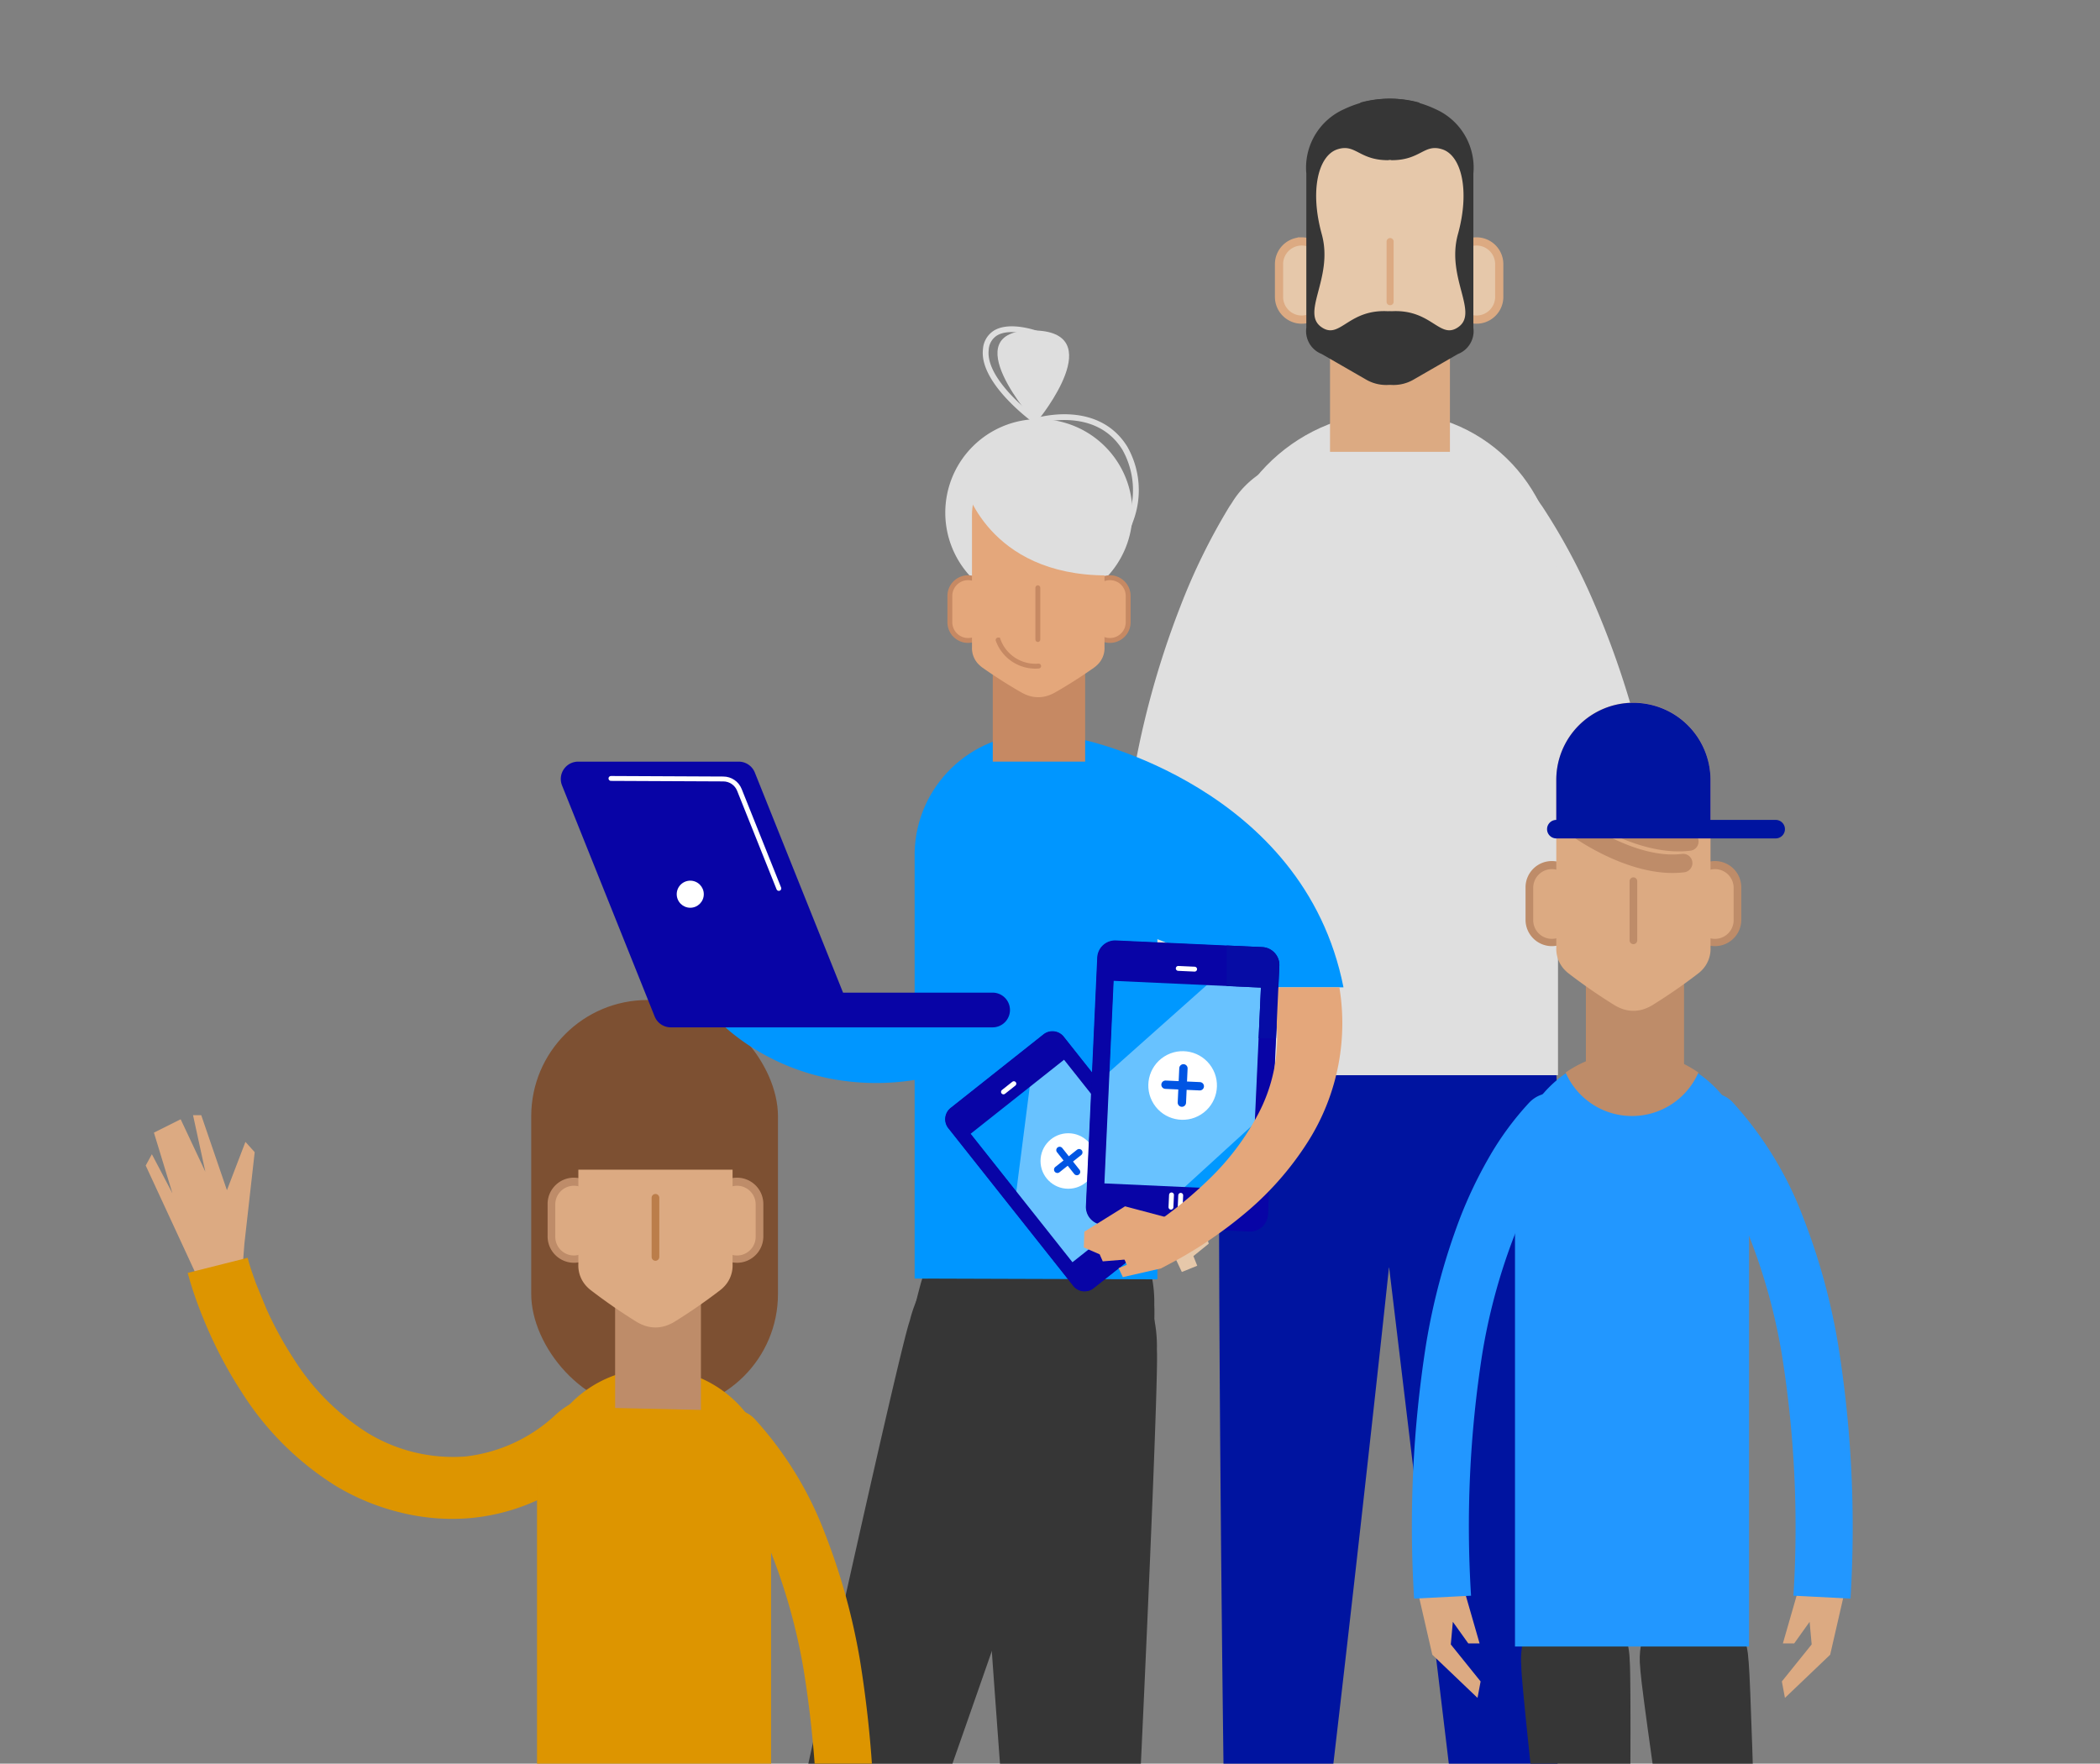 <svg xmlns="http://www.w3.org/2000/svg" width="256" height="215" xmlns:v="https://vecta.io/nano"><rect width="100%" height="100%" fill="#808080" stroke="none"/><style><![CDATA[.B{fill:#dcaa82}.C{fill:none}.D{stroke-miterlimit:10}.E{fill:#fff}.F{fill:#be8c69}.G{stroke-linecap:round}.H{stroke-width:.595}.I{fill:#363636}.J{fill:#e6c8aa}.K{stroke:#fff}.L{fill:#e4a77b}.M{fill:#dfdfdf}.N{fill:#0096ff}.O{fill:#0804a6}.P{stroke-linejoin:round}]]></style><defs><clipPath id="A"><path transform="translate(.286)" d="M0 0h256v215H0z" class="E"/></clipPath><clipPath id="B"><path d="M0 0h73.123v42.651H0z" class="C"/></clipPath><clipPath id="C"><path d="M0 0h35.49v11.78H0z" class="C"/></clipPath><clipPath id="D"><path d="M0 0h52.281v39.572H0z" class="C"/></clipPath><clipPath id="E"><path d="M0 0h8.769v13.445H0z" class="C"/></clipPath></defs><g transform="translate(-.286)" clip-path="url(#A)"><g class="I"><path d="M125.72 276.393v-13.936h5.558l26.3 13.85v.087h-18.254l-6.747-3.258-1.806 3.258z"/><path d="M141.334 165.058l-.017-.616c.143-6.415-3.446-11.783-8.015-13.563-1.054-.426-2.181-.639-3.317-.629h-.041a8.64 8.64 0 0 0-3.3.7c-4.531 1.875-8.006 7.317-7.73 13.727l-.005.617c.091 8.709 6.075 88.225 7.5 103.569l10.155-.106c1.093-15.37 4.861-94.987 4.77-103.699z"/><path d="M128.976 151.814a8.64 8.64 0 0 0-3-1.556l-.02-.005-.02-.006a8.65 8.65 0 0 0-3.367-.279c-4.884.5-9.779 4.717-11.354 10.944l-.182.59c-2.413 8.378-19.506 86.345-22.55 101.468l9.768 2.814c5.468-14.424 31.943-89.689 34.356-98.067l.16-.6c1.979-6.106.08-12.285-3.791-15.303z"/></g><rect width="30.079" height="50.012" rx="14.173" fill="#7d5032" x="65.045" y="121.906"/><path d="M24.314 155.62l-6.266-13.536.752-1.379 2.506 4.763-2.256-7.395 3.259-1.629 3.008 6.392-1.5-6.893h1l3.133 9.149 2.256-5.891 1.128 1.254-1.254 11.154-.25 3.259z" class="B"/><path d="M74.676 170.613c-.973-.533-2.131-.609-3.165-.207-1.303.436-2.499 1.143-3.509 2.074a19.23 19.23 0 0 1-11.016 5.075 20.03 20.03 0 0 1-11.836-2.841 28.8 28.8 0 0 1-9.114-9.152 44.61 44.61 0 0 1-3.253-5.956l-1.3-3.16-.56-1.6-.25-.795-.2-.718-7.308 1.842.3 1.054.3.963a50.6 50.6 0 0 0 .656 1.877q.689 1.857 1.505 3.652c1.09 2.415 2.363 4.744 3.808 6.966 2.932 4.662 6.887 8.595 11.565 11.5a28.2 28.2 0 0 0 7.833 3.2 25.99 25.99 0 0 0 8.548.669c2.887-.27 5.704-1.041 8.326-2.278 2.554-1.211 4.918-2.788 7.018-4.679a8.04 8.04 0 0 0 2.626-4.333c.353-1.151-.033-2.401-.974-3.153z" fill="#dd9500"/><path d="M105.93 232.672l-1.754 7.645-5.514 5.264-.376-2.006 3.634-4.512-.25-2.757-1.88 2.632h-1.379l2.382-8.272z" class="B"/><g class="I"><path d="M72.717 232.922l3.384 69.934"/><path d="M73.269 302.992l5.99-.29c.305-9.1.747-56.16.5-61.3l-.024-.362c-.059-3.788-2.3-6.876-5.033-7.824a5.09 5.09 0 0 0-1.971-.3h-.024a5.1 5.1 0 0 0-1.933.486c-2.632 1.208-4.561 4.5-4.254 8.273l.011.363c.247 5.144 5.557 51.931 6.738 60.954zm13.642-69.99l5.829 69.772"/><path d="M89.913 303.01l5.977-.5c-.014-9.1-1.219-56.151-1.647-61.277l-.038-.362c-.191-3.785-2.536-6.791-5.3-7.643a5.11 5.11 0 0 0-1.98-.228H86.9c-.669.056-1.319.244-1.915.553-2.588 1.3-4.4 4.653-3.962 8.417l.023.362c.427 5.13 7.371 51.702 8.867 60.678z"/></g><g fill="#dededf"><path d="M56.049 307.493v-3.509l16.042-9.525 8.522 6.517v6.517zm56.147 0v-3.509l-16.042-9.525-8.522 6.517v6.517z"/></g><g fill="#dd9500"><path d="M94.285 239.316v-58.23a14.27 14.27 0 0 0-14.266-14.266 14.27 14.27 0 0 0-14.266 14.266v58.23z"/><path d="M87.154 173.146c-.957 1.658-.986 3.507.134 4.683 1.553 1.651 2.91 3.476 4.045 5.438 1.19 2.035 2.222 4.158 3.087 6.351 1.749 4.51 3.035 9.187 3.838 13.958a133.4 133.4 0 0 1 1.433 29.547l6.956.356a140.25 140.25 0 0 0-1.53-31.114 78.23 78.23 0 0 0-4.228-15.329c-1.948-5.185-4.864-9.953-8.594-14.048a3.75 3.75 0 0 0-2.779-1.171 2.78 2.78 0 0 0-2.362 1.329z"/></g><path d="M85.734 171.877l-10.462-.235v-20.794h10.462z" class="F"/><path d="M72.994 146.775c0-1.515-1.227-2.742-2.742-2.743h0c-.728 0-1.426.289-1.941.803s-.804 1.212-.804 1.94v3.949a2.75 2.75 0 0 0 2.745 2.747h0c1.515-.002 2.743-1.232 2.742-2.747" class="B"/><path d="M70.255 153.938a3.22 3.22 0 0 1-3.214-3.214v-3.949c0-1.774 1.438-3.212 3.212-3.212s3.212 1.438 3.212 3.212a.47.47 0 0 1-.708.423.47.47 0 0 1-.227-.423 2.28 2.28 0 0 0-2.276-2.229 2.28 2.28 0 0 0-2.276 2.229v3.949c-.017.825.413 1.594 1.124 2.012s1.593.417 2.304 0 1.142-1.187 1.124-2.012a.47.47 0 0 1 .468-.446.47.47 0 0 1 .468.446c-.001 1.773-1.437 3.211-3.21 3.214z" class="F"/><path d="M87.385 146.775c0-.728.29-1.426.804-1.94s1.213-.803 1.941-.803h0c1.515.001 2.742 1.228 2.742 2.743v3.949c.001 1.515-1.227 2.745-2.742 2.747h0a2.75 2.75 0 0 1-2.745-2.747" class="B"/><path d="M90.131 153.938c-1.774-.002-3.211-1.44-3.212-3.214 0-.258.209-.467.468-.467s.467.209.467.468c-.017.825.413 1.594 1.124 2.012s1.593.417 2.304 0 1.142-1.187 1.124-2.012v-3.949a2.28 2.28 0 0 0-2.276-2.229 2.28 2.28 0 0 0-2.276 2.229c0 .167-.089.321-.234.405s-.323.084-.468 0-.234-.238-.234-.405a3.21 3.21 0 1 1 6.423 0v3.949c-.001 1.774-1.437 3.212-3.211 3.214z" class="F"/><path d="M89.59 154.102v-20.059-.386a9.4 9.4 0 1 0-18.8 0v.487 19.958a3.71 3.71 0 0 0 1.1 2.81 3.9 3.9 0 0 0 .4.354c1.801 1.384 3.67 2.677 5.6 3.873a4.75 4.75 0 0 0 .708.355c1.018.439 2.171.439 3.189 0 .245-.098.482-.217.707-.355a67.67 67.67 0 0 0 5.6-3.873 3.83 3.83 0 0 0 .4-.354 3.71 3.71 0 0 0 1.096-2.81z" class="B"/><path d="M80.189 153.694c-.124 0-.243-.049-.331-.137s-.137-.207-.136-.331v-7.229a.47.47 0 0 1 .468-.446.47.47 0 0 1 .468.446v7.229a.47.47 0 0 1-.468.468z" fill="#bb7d4a"/><path d="M70.434 142.586h20.053l.25-15.29-6.141-3.635-10.276.251-4.512 4.888z" fill="#7d5032"/><path d="M201.942 133.58l-.077 10.534-4.588 10.662-1.9-.7.263-1.086-1.922-1.45 2.445-9.522-3.631 4.617-1.149-.719 5.265-13.315z" class="J"/><path d="M202.907 135.455l-7.109-.248c-.131-2.63-.362-8.01-1.226-14.568-.937-7.298-2.523-14.497-4.74-21.513-3.176-10.223-8.058-19.836-14.439-28.432l-.215-.32c-2.266-2.912-2.767-6.827-1.307-10.216a7.65 7.65 0 0 1 1.285-1.978l.009-.011.01-.011a5.05 5.05 0 0 1 1.959-1.336 7.73 7.73 0 0 1 5.613.175 11.32 11.32 0 0 1 5.248 4.32l.28.386a75.36 75.36 0 0 1 6.374 11.912c3.115 7.234 5.423 14.788 6.884 22.527a127.84 127.84 0 0 1 2.221 23.885c.007 5.154-.275 10.305-.847 15.428z" class="M"/><path d="M138.971 134.037l.438 10.525 4.95 10.5 1.876-.763-.468-1.173 1.87-1.515-2.6-9.337 3.788 4.49 1.124-.758-5.719-13.128z" class="J"/><path d="M138.068 135.948l7.1-.492c.041-2.633.086-8.018.726-14.6a123.6 123.6 0 0 1 4-21.663 94.96 94.96 0 0 1 13.458-28.911l.2-.328c2.165-2.988 2.532-6.918.956-10.255a7.65 7.65 0 0 0-1.352-1.932l-.01-.011-.011-.011c-.557-.575-1.242-1.01-2-1.268-1.848-.584-3.849-.453-5.605.368-2.121.942-3.902 2.513-5.1 4.5l-.268.395a75.45 75.45 0 0 0-5.96 12.124 107.33 107.33 0 0 0-6.107 22.745 127.92 127.92 0 0 0-1.4 23.947 137.48 137.48 0 0 0 1.373 15.392z" class="M"/><g class="E"><path d="M179.309 252.182v-15.739h10.074l23.294 13.85v1.889h-18.253l-5.036-2.676-1.26 2.676zm-18.769 0v-15.739h-10.074l-23.294 13.85v1.889h18.257l5.036-2.676 1.26 2.676z"/></g><path d="M190.089 132.345l-.045-.62c-.141-6.478-4-11.735-8.689-13.327-1.082-.383-2.228-.548-3.374-.487h-.041a8.72 8.72 0 0 0-3.3.851 11.99 11.99 0 0 0-5.075 4.739 11.98 11.98 0 0 0-5.075-4.739 8.72 8.72 0 0 0-3.3-.851h-.041c-1.146-.061-2.292.104-3.374.487-4.689 1.593-8.548 6.849-8.688 13.328l-.046.62c-.478 8.784.342 89.308.768 104.865l10.241.558c1.528-11.143 6.659-56 9.568-83.347l10.02 83.317 10.24-.558c.425-15.559.69-96.052.211-104.836z" fill="#0014a0"/><path d="M148.828 131.074V70.62c.183-11.429 10.076-20.544 21.506-20.36s20.063 9.6 19.879 21.024v59.79z" class="M"/><g stroke="#dcaa82" class="D J"><path d="M177.51 32.202a2.77 2.77 0 0 1 2.77-2.771h0a2.77 2.77 0 0 1 2.77 2.771v3.988c0 1.53-1.24 2.771-2.77 2.772h0a2.77 2.77 0 0 1-2.77-2.772m-15.764-3.988c-.001-1.53-1.241-2.77-2.771-2.771h0a2.77 2.77 0 0 0-2.77 2.771v3.988c0 1.53 1.24 2.771 2.77 2.772h0a2.77 2.77 0 0 0 2.771-2.772"/></g><path d="M162.422 37.394h14.618v17.685h-14.618z" class="B"/><path d="M179.459 40.131V20.842c.006-.109 0-.216 0-.325 0-4.36-4.366-7.893-9.729-7.893s-9.727 3.533-9.727 7.893c0 .138-.008.273 0 .41v19.2c-.027.926.398 1.808 1.141 2.362.13.109.267.21.41.3 1.84 1.143 3.837 2.283 5.795 3.258.236.117.481.217.731.3a5.06 5.06 0 0 0 3.3 0 5.51 5.51 0 0 0 .732-.3c1.957-.975 3.957-2.115 5.8-3.258a3.77 3.77 0 0 0 .408-.3 2.84 2.84 0 0 0 1.139-2.358z" class="J"/><path d="M169.748 37.206a.41.41 0 0 1-.429-.393v-7.4a.43.43 0 0 1 .857 0v7.4c-.011.226-.202.401-.428.393z" class="B"/><g class="I"><path d="M169.934 19.529c3.572 0 3.948-2.068 6.2-1.316s3.384 4.888 1.88 10.34 2.82 9.776-.188 11.468c-2.13 1.2-3.2-2.444-8.084-2.068-3.936.3-.752 8.836-.752 8.836a4.88 4.88 0 0 0 3.7-.563l5.327-3.07a2.99 2.99 0 0 0 1.88-3.2v-18.8a7.8 7.8 0 0 0-4.575-7.833 13.2 13.2 0 0 0-9.212-.814l2.068 6.642z"/><path d="M169.496 19.529c-3.572 0-3.948-2.068-6.2-1.316s-3.384 4.888-1.88 10.34-2.82 9.776.188 11.468c2.13 1.2 3.2-2.444 8.084-2.068 3.937.3.752 8.836.752 8.836a4.88 4.88 0 0 1-3.7-.563l-5.327-3.07a2.99 2.99 0 0 1-1.88-3.2v-18.8a7.8 7.8 0 0 1 4.575-7.833 13.2 13.2 0 0 1 9.212-.814l-2.072 6.645z"/></g><g class="B"><path d="M173.135 194.073l1.754 7.645 5.514 5.264.376-2.006-3.634-4.512.25-2.757 1.88 2.632h1.379l-2.382-8.272zm52.012 0l-1.754 7.645-5.514 5.264-.376-2.006 3.634-4.512-.25-2.757-1.88 2.632h-1.379l2.382-8.272z"/></g><g class="I"><path d="M191.935 194.323l3.384 69.934"/><path d="M192.487 264.394l5.99-.29c.3-9.1.747-56.16.5-61.3l-.024-.363c-.059-3.788-2.3-6.875-5.034-7.824a5.09 5.09 0 0 0-1.971-.3h-.023c-.67.033-1.327.198-1.933.486-2.632 1.208-4.561 4.5-4.255 8.273l.011.363c.247 5.145 5.557 51.932 6.739 60.955zm13.641-69.99l5.829 69.772"/><path d="M209.131 264.413l5.976-.5c-.014-9.1-1.218-56.151-1.646-61.277l-.038-.362c-.191-3.785-2.536-6.791-5.3-7.643-.638-.206-1.311-.284-1.98-.229h-.024c-.668.057-1.319.245-1.915.553-2.588 1.3-4.4 4.654-3.962 8.418l.024.362c.424 5.13 7.368 51.702 8.865 60.678z"/></g><path d="M175.267 268.895v-3.509l16.042-9.525 8.522 6.517v6.517z" fill="#dededf"/><g fill="#2297ff"><path d="M213.502 200.717v-58.23a14.27 14.27 0 0 0-14.266-14.147 14.27 14.27 0 0 0-14.265 14.147v58.23z"/><path d="M191.811 134.543a2.78 2.78 0 0 0-2.37-1.3 3.74 3.74 0 0 0-2.763 1.2 36.41 36.41 0 0 0-4.945 6.768 53.43 53.43 0 0 0-3.483 7.326 79.44 79.44 0 0 0-4.115 15.309 142.84 142.84 0 0 0-1.461 31.032l6.94-.354c-.616-9.854-.157-19.745 1.369-29.5a72.58 72.58 0 0 1 3.743-13.964 46.45 46.45 0 0 1 3.024-6.371c1.112-1.97 2.446-3.805 3.977-5.47 1.104-1.19 1.053-3.03.084-4.676zm14.565 0c-.958 1.658-.987 3.507.133 4.683 1.553 1.651 2.91 3.476 4.045 5.438a45.84 45.84 0 0 1 3.088 6.351 71.38 71.38 0 0 1 3.837 13.958 133.41 133.41 0 0 1 1.434 29.547l6.956.356a140.24 140.24 0 0 0-1.53-31.114 78.12 78.12 0 0 0-4.228-15.329c-1.948-5.185-4.864-9.953-8.593-14.048a3.75 3.75 0 0 0-2.78-1.171 2.78 2.78 0 0 0-2.362 1.329z"/></g><path d="M205.578 133.278l-11.966-.235v-20.794h11.966z" class="F"/><path d="M192.212 108.176c0-1.515-1.228-2.743-2.743-2.743h0c-.728 0-1.426.289-1.941.803s-.804 1.212-.804 1.94v3.949c0 1.516 1.229 2.745 2.745 2.746h0c1.515-.002 2.743-1.231 2.743-2.746" class="B"/><path d="M189.469 115.339c-1.774-.002-3.211-1.439-3.213-3.213v-3.949c0-1.774 1.438-3.212 3.212-3.212s3.212 1.438 3.212 3.212a.47.47 0 0 1-.708.423.47.47 0 0 1-.227-.423 2.28 2.28 0 0 0-2.276-2.229 2.28 2.28 0 0 0-2.276 2.229v3.949c-.017.825.413 1.594 1.124 2.012s1.593.417 2.304 0 1.142-1.187 1.124-2.012a.47.47 0 0 1 .467-.446.47.47 0 0 1 .468.446c-.002 1.773-1.438 3.21-3.211 3.213z" class="F"/><path d="M206.602 108.176c0-.728.29-1.426.805-1.94s1.213-.803 1.941-.803h0a2.74 2.74 0 0 1 2.742 2.743v3.949c.001 1.515-1.227 2.744-2.742 2.746h0c-1.517 0-2.746-1.229-2.746-2.746" class="B"/><path d="M209.348 115.339c-1.773-.002-3.21-1.44-3.212-3.213 0-.258.209-.467.468-.467s.467.209.467.468c-.017.825.413 1.594 1.124 2.012s1.593.417 2.304 0 1.142-1.187 1.124-2.012v-3.949a2.28 2.28 0 0 0-2.276-2.229 2.28 2.28 0 0 0-2.276 2.229c0 .167-.089.321-.234.405s-.323.084-.468 0-.234-.238-.234-.405a3.21 3.21 0 1 1 6.423 0v3.949c-.001 1.773-1.438 3.211-3.211 3.213z" class="F"/><path d="M208.807 115.504v-20.06-.386a9.4 9.4 0 1 0-18.8 0v.487 19.958c-.047 1.05.353 2.071 1.1 2.81a3.87 3.87 0 0 0 .4.353c1.8 1.384 3.669 2.677 5.6 3.873.226.138.462.256.707.355 1.018.439 2.171.439 3.189 0a4.82 4.82 0 0 0 .708-.355 67.6 67.6 0 0 0 5.6-3.873 3.8 3.8 0 0 0 .4-.353c.746-.739 1.144-1.76 1.096-2.809z" class="B"/><g class="F"><path d="M199.406 115.096a.47.47 0 0 1-.331-.136.46.46 0 0 1-.136-.331V107.4a.47.47 0 0 1 .467-.446.47.47 0 0 1 .468.446v7.229a.47.47 0 0 1-.137.331c-.088.088-.207.137-.331.136zm7.924 15.65a14.24 14.24 0 0 0-16.189 0 8.83 8.83 0 0 0 16.189 0zm-3.156-24.325c-5.941 0-11.877-4.234-12.146-4.428a1.13 1.13 0 0 1-.255-1.574 1.13 1.13 0 0 1 1.574-.255c.065.047 6.49 4.616 11.984 3.931a1.13 1.13 0 0 1 1.26.979 1.13 1.13 0 0 1-.979 1.26c-.477.059-.957.088-1.438.087z"/><path d="M204.926 103.789c-5.941 0-11.877-4.234-12.146-4.428a1.13 1.13 0 0 1-.255-1.574 1.13 1.13 0 0 1 1.574-.255c.065.047 6.495 4.616 11.984 3.931a1.13 1.13 0 0 1 1.26.98 1.13 1.13 0 0 1-.98 1.259c-.477.059-.957.088-1.437.087z"/></g><g fill="#0014a0"><path d="M199.405 85.673a9.4 9.4 0 0 0-9.4 9.385v.487 5.533h18.8v-5.635-.386a9.4 9.4 0 0 0-9.4-9.384z"/><path d="M216.751 102.207h-26.743a1.13 1.13 0 0 1-1.128-1.128 1.13 1.13 0 0 1 1.128-1.128h26.743a1.13 1.13 0 0 1 1.128 1.128 1.13 1.13 0 0 1-1.128 1.128z"/></g></g><g clip-path="url(#B)" transform="translate(72.193 107.358)" class="N"><path d="M19.639 12.436l-4.3 4.581a19.9 19.9 0 0 0 2.04 1.822c.922.721 1.891 1.381 2.9 1.974 2.685 1.58 5.617 2.697 8.672 3.306 3.781.736 7.668.729 11.446-.022.515-.1.951-.188 1.525-.335a18.77 18.77 0 0 0 1.642-.492 19.69 19.69 0 0 0 3.216-1.443 20.72 20.72 0 0 0 5.484-4.5 30.39 30.39 0 0 0 5.9-11.253c.974-3.33 1.628-6.746 1.952-10.2.403-3.949.478-7.924.224-11.885l-.042-.407c-.246-4.276-3.022-7.513-6.01-8.131a4.94 4.94 0 0 0-2.091-.021h-.011-.012a5.84 5.84 0 0 0-1.932.785 8.86 8.86 0 0 0-3.748 8.591l.024.352c.09 1.233.654 5.021.71 10a44.74 44.74 0 0 1-.588 8c-.391 2.656-1.312 5.207-2.708 7.5a10.56 10.56 0 0 1-2.422 2.629 9.81 9.81 0 0 1-1.518.951 11.96 11.96 0 0 1-1.829.737c-2.587.874-5.318 1.241-8.044 1.08-3.154-.211-6.221-1.131-8.971-2.69-.649-.339-1.223-.73-1.509-.929z"/></g><path d="M132.112 90.197s26.813 5.645 31.665 30.165h-16.503s-2.106-8.467-15.936-6.45c-15.396 2.244.774-23.715.774-23.715z" class="N"/><g clip-path="url(#C)" transform="translate(108.508 155.862)" class="I"><path d="M32.221 3.765l-.017-.577c.134-6.019-3.233-11.056-7.522-12.726a8.1 8.1 0 0 0-3.112-.591h-.039a8.1 8.1 0 0 0-3.1.654c-4.253 1.76-7.513 6.866-7.253 12.881l-.005.578c.086 8.173 5.7 82.787 7.034 97.186l9.529-.1c1.035-14.424 4.57-89.132 4.485-97.305z"/><path d="M20.624-8.664a8.11 8.11 0 0 0-2.814-1.46h-.019l-.019-.006c-1.026-.294-2.1-.382-3.16-.261-4.583.466-9.176 4.427-10.653 10.269l-.171.553c-2.264 7.862-18.3 81.022-21.16 95.212l9.167 2.642c5.131-13.536 29.973-84.161 32.238-92.023l.15-.558c1.856-5.739.071-11.536-3.559-14.368z"/></g><path d="M111.498 155.86v-51.971c.2-8.047 6.796-14.459 14.845-14.432s14.602 6.483 14.748 14.532v51.967z" class="N"/><path d="M144.241 146.134a.91.91 0 0 1-.148 1.277l-11.312 8.963a.91.91 0 0 1-1.276-.148l-15.231-19.222c-.15-.189-.219-.429-.191-.669s.15-.458.339-.607l11.311-8.963a.91.91 0 0 1 1.276.148z" fill="#0098ff" stroke="#040b8e" stroke-width="1.645" class="D"/><path d="M123.742 146.43l7.555 9.535 5.237-3.468 1.626-14.036-8.026-10.123-4.312 1.872z" opacity=".41" class="E"/><path d="M128.5 125.722a1.76 1.76 0 0 0-1.3.37l-11.311 8.963c-.368.291-.604.716-.658 1.181s.079.933.37 1.301l15.23 19.221a1.77 1.77 0 0 0 2.484.289l11.312-8.963c.137-.109.258-.238.358-.382.438-.64.41-1.491-.07-2.1l-15.232-19.22a1.75 1.75 0 0 0-1.183-.66zm13.625 19.126l-11.389 9.026-12.411-15.662 11.389-9.025z" class="O"/><g class="C D G K"><path d="M136.473 150.389l.753.949m-.041-1.513l.753.95m-.04-1.514l.752.949" stroke-width=".548"/><path d="M122.328 133.108l1.266-1.003" class="H"/></g><circle cx="130.226" cy="141.531" r="3.383" class="E"/><g stroke="#0055e3" stroke-width=".822" class="C G P"><path d="M131.551 140.48l-2.651 2.101"/><path d="M129.175 140.205l2.101 2.651"/></g><path d="M153.517 147.997c-.029.619-.554 1.098-1.174 1.07l-17.832-.812c-.62-.029-1.1-.554-1.072-1.174l1.382-30.3c.013-.298.145-.578.365-.779s.511-.306.809-.292l17.832.812c.298.014.578.145.778.365s.306.511.292.809z" fill="#0098ff" stroke="#040b8e" stroke-width="2.035" class="D"/><path d="M134.143 131.637l-.685 15.032 7.7 1.013 12.909-11.782.727-15.963-5.545-1.752z" opacity=".41" class="E"/><path d="M155.389 116.168a2.17 2.17 0 0 0-1.515-.71l-17.832-.813a2.19 2.19 0 0 0-2.284 2.084l-1.381 30.3a2.19 2.19 0 0 0 2.084 2.284l17.833.813c.217.01.434-.012.644-.067a2.19 2.19 0 0 0 1.64-2.017l1.38-30.3c.029-.58-.176-1.147-.569-1.574zm-2.8 28.912l-17.957-.818 1.125-24.692 17.956.82z" class="O"/><circle cx="4.185" cy="4.185" transform="matrix(.843 -.537 .537 .843 138.393 131.046)" r="4.185" class="E"/><g class="C G"><g stroke="#0055e3" stroke-width="1.017" class="P"><path d="M146.261 132.421l-4.18-.19"/><path d="M144.266 130.236l-.19 4.18"/></g><g class="D"><path d="M142.813 145.664l-.067 1.497m1.19-1.445l-.068 1.497" class="H K"/><path stroke="#0804a6" stroke-width=".678" d="M145.059 145.767l-.068 1.496"/><path d="M143.634 118.053l1.996.091" class="H K"/></g></g><path d="M138.051 62.501a11.41 11.41 0 0 1-11.411 11.403 11.41 11.41 0 0 1-11.405-11.41 11.41 11.41 0 0 1 11.408-11.406c3.027 0 5.929 1.202 8.069 3.343s3.341 5.044 3.339 8.07z" fill="#dedede"/><path d="M133.081 72.651c0-.59.234-1.156.651-1.573s.983-.651 1.573-.651h0c1.228 0 2.223.994 2.224 2.222v3.2c0 1.229-.995 2.225-2.224 2.226h0a2.22 2.22 0 0 1-1.573-.652c-.417-.418-.652-.983-.652-1.573m-12.839-3.199a2.22 2.22 0 0 0-.652-1.573c-.418-.417-.983-.651-1.573-.651h0c-1.228 0-2.223.994-2.224 2.222v3.2c-.001.59.233 1.156.65 1.574a2.22 2.22 0 0 0 1.573.652h0a2.22 2.22 0 0 0 1.573-.652c.417-.418.652-.983.652-1.573" stroke="#c68963" class="D G H L"/><path fill="#c68963" d="M121.023 75.56h11.262v17.284h-11.262z"/><path d="M134.644 78.893V63.067v-.3c0-4.091-3.626-7.407-8.079-7.407s-8.075 3.315-8.075 7.407c0 .129-.007.256 0 .384V78.9a2.81 2.81 0 0 0 .947 2.217c.107.101.22.195.34.28 1.527 1.072 3.188 2.142 4.812 3.057a4.12 4.12 0 0 0 .607.28c.881.346 1.86.346 2.741 0a4.07 4.07 0 0 0 .607-.28c1.624-.914 3.285-1.984 4.813-3.057a3.18 3.18 0 0 0 .339-.28 2.8 2.8 0 0 0 .948-2.224z" class="L"/><path d="M126.518 71.653v6.309m-4.843.059a4.83 4.83 0 0 0 4.94 3.175" stroke="#c68963" class="C D G H"/><g fill="#dedede"><path d="M117.588 59.091s2.764 11.054 17.347 11.054l1-8.7-6.585-9.173zm8.468-7.758s-9.879-11.055-.235-11.055.823 10.819.823 10.819"/><path d="M134.524 68.612c-.17-.001-.316-.123-.346-.29s.063-.333.222-.393c.721-.271 2.187-2.02 3.061-4.6 1.063-2.797.826-5.922-.648-8.526-3.338-5.341-10.342-3.166-10.413-3.144l-.169.055-.145-.106c-.275-.2-6.733-4.891-6.259-9.028a2.89 2.89 0 0 1 1.34-2.282c1.974-1.2 5.344.056 5.486.11.183.069.274.273.205.456s-.273.274-.456.205c-.031-.013-3.19-1.19-4.869-.167-.602.387-.978 1.044-1.006 1.759-.391 3.423 4.912 7.58 5.836 8.275 1.166-.317 7.73-1.818 11.049 3.493 1.588 2.783 1.852 6.129.719 9.126-.826 2.434-2.323 4.6-3.482 5.033-.04.016-.082.024-.125.024z"/></g><path d="M142.786 148.557l-5.638-1.5-4.967 3.095-.059 1.918 1.931.835.379.86 4.921-.4-2.991 1.236.52 1.086 4.656-1.062z" class="L"/><g clip-path="url(#D)" transform="translate(111.497 120.362)" class="L"><path d="M24.853 31.499l1.268 2.917a29.31 29.31 0 0 1 3.918-.157l2.267-1.208a51.84 51.84 0 0 0 7.76-5.333 37.53 37.53 0 0 0 7.872-8.887c3.709-5.842 5.029-12.887 3.689-19.676a26.4 26.4 0 0 0-2.159-6.407c-1.795-3.584-4.263-6.789-7.271-9.439-2.196-1.955-4.585-3.682-7.13-5.153a44.52 44.52 0 0 0-4.254-2.2l-.427-.181c-4.424-2.021-8.843-1.49-10.574.257-.398.367-.673.849-.787 1.379v.009.008c-.101.525-.066 1.068.1 1.576.71 2.3 3.518 4.7 7.191 6.194l.349.158c.617.275 1.879.794 3.544 1.633A36.01 36.01 0 0 1 36.014-9.4a22.47 22.47 0 0 1 5.661 6.24c1.597 2.723 2.464 5.812 2.518 8.968a19.95 19.95 0 0 1-2.281 9.578 31.42 31.42 0 0 1-5.886 7.869 49.66 49.66 0 0 1-11.173 8.244z"/></g><path d="M79.804 123.907l-11.29-28.16c-.26-.652-.18-1.39.214-1.971s1.05-.929 1.751-.929h19.572c.865 0 1.643.526 1.965 1.328l10.756 26.832h18.278a2.12 2.12 0 0 1 2.071 2.116 2.12 2.12 0 0 1-2.071 2.116H81.77c-.867 0-1.646-.528-1.966-1.333z" class="O"/><path d="M74.48 94.896l13.691.064c.865 0 1.643.527 1.965 1.33l4.807 12.013" class="C D G H K"/><circle cx="84.146" cy="109.008" r="1.65" class="E"/><g transform="translate(149.535 113.124)" clip-path="url(#E)"><path d="M5.854 3.044a2.17 2.17 0 0 0-1.514-.71l-17.833-.813a2.19 2.19 0 0 0-2.284 2.084l-1.381 30.3a2.19 2.19 0 0 0 2.084 2.284l17.833.813c.217.01.434-.012.644-.067a2.19 2.19 0 0 0 1.64-2.017l1.38-30.3c.029-.58-.176-1.147-.569-1.574zm-2.8 28.912l-17.957-.818 1.125-24.692 17.956.82z" fill="#060ca5"/></g></svg>
